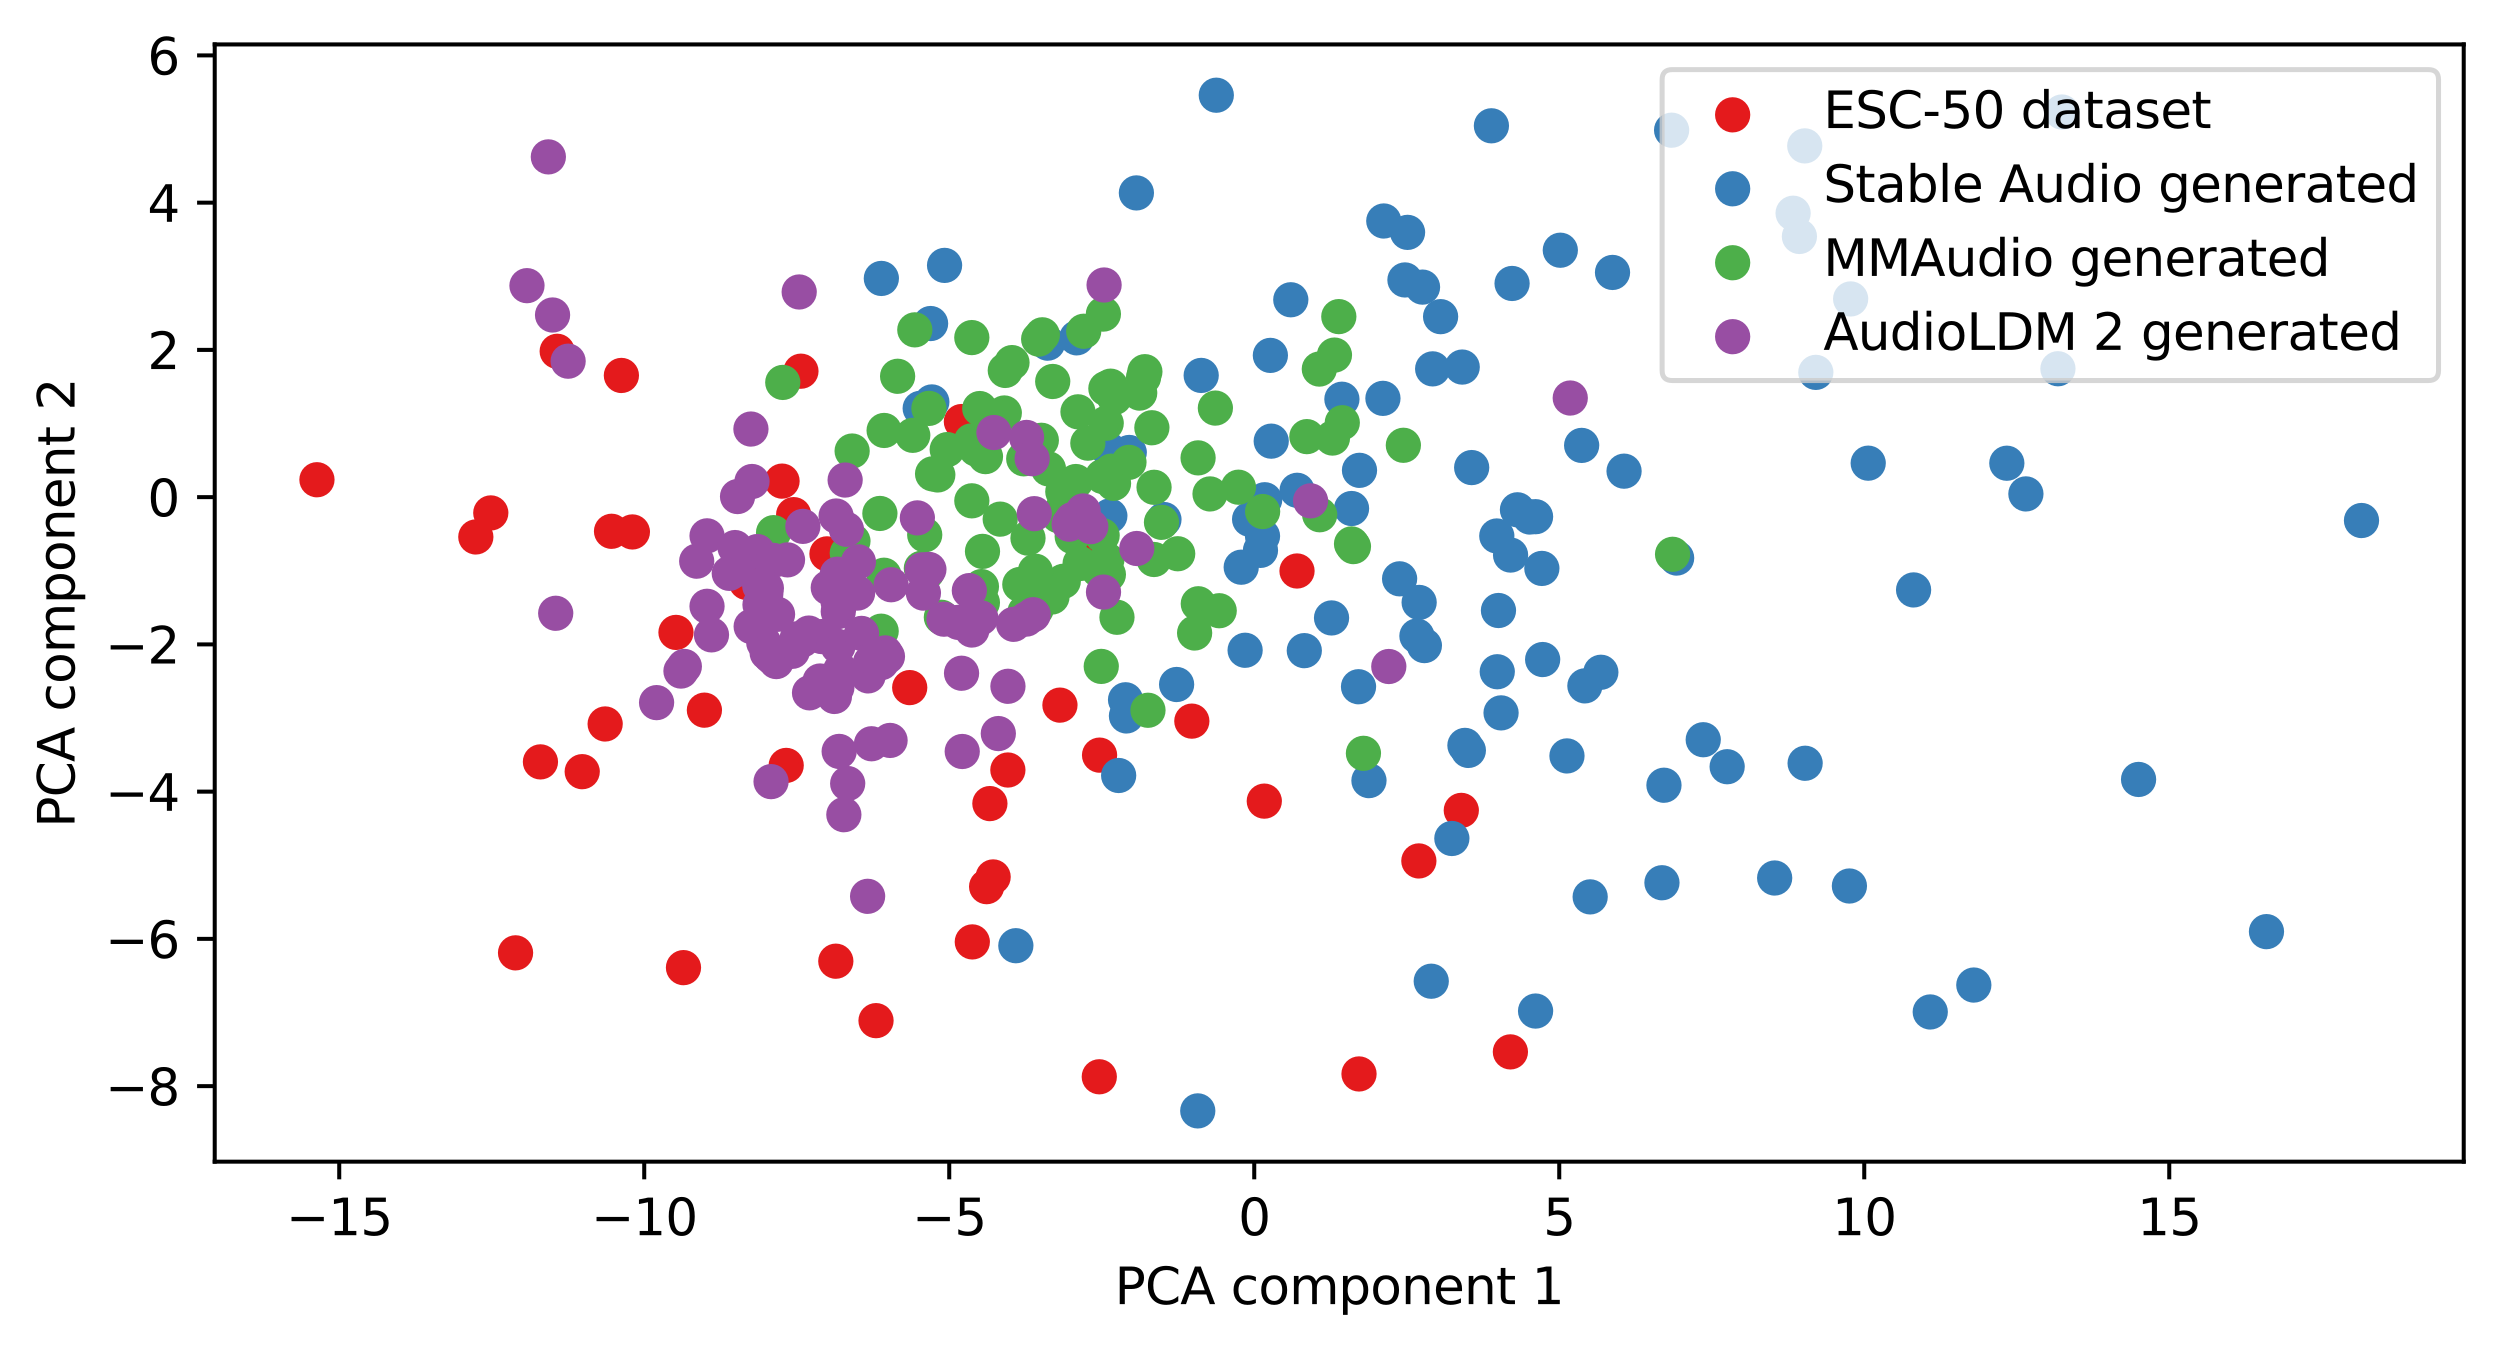 <?xml version="1.0" encoding="utf-8" standalone="no"?>
<!DOCTYPE svg PUBLIC "-//W3C//DTD SVG 1.1//EN"
  "http://www.w3.org/Graphics/SVG/1.1/DTD/svg11.dtd">
<svg xmlns:xlink="http://www.w3.org/1999/xlink" width="496.22pt" height="268.135pt" viewBox="0 0 496.22 268.135" xmlns="http://www.w3.org/2000/svg" version="1.1">
 <defs>
  <style type="text/css">*{stroke-linejoin: round; stroke-linecap: butt}</style>
 </defs>
 <g id="figure_1">
  <g id="patch_1">
   <path d="M 0 268.135 
L 496.22 268.135 
L 496.22 0 
L 0 0 
z
" style="fill: #ffffff"/>
  </g>
  <g id="axes_1">
   <g id="patch_2">
    <path d="M 42.62 230.579 
L 489.02 230.579 
L 489.02 8.819 
L 42.62 8.819 
z
" style="fill: #ffffff"/>
   </g>
   <g id="PathCollection_1">
    <defs>
     <path id="m42b3238cfd" d="M 0 3 
C 0.796 3 1.559 2.684 2.121 2.121 
C 2.684 1.559 3 0.796 3 0 
C 3 -0.796 2.684 -1.559 2.121 -2.121 
C 1.559 -2.684 0.796 -3 0 -3 
C -0.796 -3 -1.559 -2.684 -2.121 -2.121 
C -2.684 -1.559 -3 -0.796 -3 0 
C -3 0.796 -2.684 1.559 -2.121 2.121 
C -1.559 2.684 -0.796 3 0 3 
z
" style="stroke: #e41a1c"/>
    </defs>
    <g clip-path="url(#pc1c2a8bd85)">
     <use xlink:href="#m42b3238cfd" x="257.442" y="113.335" style="fill: #e41a1c; stroke: #e41a1c"/>
     <use xlink:href="#m42b3238cfd" x="196.481" y="159.502" style="fill: #e41a1c; stroke: #e41a1c"/>
     <use xlink:href="#m42b3238cfd" x="218.251" y="149.883" style="fill: #e41a1c; stroke: #e41a1c"/>
     <use xlink:href="#m42b3238cfd" x="165.899" y="190.785" style="fill: #e41a1c; stroke: #e41a1c"/>
     <use xlink:href="#m42b3238cfd" x="121.381" y="105.453" style="fill: #e41a1c; stroke: #e41a1c"/>
     <use xlink:href="#m42b3238cfd" x="110.597" y="69.729" style="fill: #e41a1c; stroke: #e41a1c"/>
     <use xlink:href="#m42b3238cfd" x="158.976" y="73.677" style="fill: #e41a1c; stroke: #e41a1c"/>
     <use xlink:href="#m42b3238cfd" x="157.532" y="102.148" style="fill: #e41a1c; stroke: #e41a1c"/>
     <use xlink:href="#m42b3238cfd" x="123.338" y="74.523" style="fill: #e41a1c; stroke: #e41a1c"/>
     <use xlink:href="#m42b3238cfd" x="155.228" y="95.496" style="fill: #e41a1c; stroke: #e41a1c"/>
     <use xlink:href="#m42b3238cfd" x="148.152" y="115.603" style="fill: #e41a1c; stroke: #e41a1c"/>
     <use xlink:href="#m42b3238cfd" x="134.174" y="125.527" style="fill: #e41a1c; stroke: #e41a1c"/>
     <use xlink:href="#m42b3238cfd" x="102.33" y="189.128" style="fill: #e41a1c; stroke: #e41a1c"/>
     <use xlink:href="#m42b3238cfd" x="94.445" y="106.577" style="fill: #e41a1c; stroke: #e41a1c"/>
     <use xlink:href="#m42b3238cfd" x="210.385" y="139.959" style="fill: #e41a1c; stroke: #e41a1c"/>
     <use xlink:href="#m42b3238cfd" x="190.822" y="83.676" style="fill: #e41a1c; stroke: #e41a1c"/>
     <use xlink:href="#m42b3238cfd" x="200.051" y="152.838" style="fill: #e41a1c; stroke: #e41a1c"/>
     <use xlink:href="#m42b3238cfd" x="299.795" y="208.787" style="fill: #e41a1c; stroke: #e41a1c"/>
     <use xlink:href="#m42b3238cfd" x="139.815" y="140.957" style="fill: #e41a1c; stroke: #e41a1c"/>
     <use xlink:href="#m42b3238cfd" x="197.125" y="174.062" style="fill: #e41a1c; stroke: #e41a1c"/>
     <use xlink:href="#m42b3238cfd" x="192.99" y="186.959" style="fill: #e41a1c; stroke: #e41a1c"/>
     <use xlink:href="#m42b3238cfd" x="250.946" y="159.014" style="fill: #e41a1c; stroke: #e41a1c"/>
     <use xlink:href="#m42b3238cfd" x="195.833" y="175.992" style="fill: #e41a1c; stroke: #e41a1c"/>
     <use xlink:href="#m42b3238cfd" x="156.05" y="151.927" style="fill: #e41a1c; stroke: #e41a1c"/>
     <use xlink:href="#m42b3238cfd" x="218.195" y="213.729" style="fill: #e41a1c; stroke: #e41a1c"/>
     <use xlink:href="#m42b3238cfd" x="62.911" y="95.222" style="fill: #e41a1c; stroke: #e41a1c"/>
     <use xlink:href="#m42b3238cfd" x="180.567" y="136.479" style="fill: #e41a1c; stroke: #e41a1c"/>
     <use xlink:href="#m42b3238cfd" x="135.663" y="192.062" style="fill: #e41a1c; stroke: #e41a1c"/>
     <use xlink:href="#m42b3238cfd" x="173.88" y="202.587" style="fill: #e41a1c; stroke: #e41a1c"/>
     <use xlink:href="#m42b3238cfd" x="215.629" y="108.615" style="fill: #e41a1c; stroke: #e41a1c"/>
     <use xlink:href="#m42b3238cfd" x="115.562" y="153.167" style="fill: #e41a1c; stroke: #e41a1c"/>
     <use xlink:href="#m42b3238cfd" x="107.271" y="151.225" style="fill: #e41a1c; stroke: #e41a1c"/>
     <use xlink:href="#m42b3238cfd" x="269.748" y="213.168" style="fill: #e41a1c; stroke: #e41a1c"/>
     <use xlink:href="#m42b3238cfd" x="97.414" y="101.81" style="fill: #e41a1c; stroke: #e41a1c"/>
     <use xlink:href="#m42b3238cfd" x="125.521" y="105.585" style="fill: #e41a1c; stroke: #e41a1c"/>
     <use xlink:href="#m42b3238cfd" x="290.049" y="160.853" style="fill: #e41a1c; stroke: #e41a1c"/>
     <use xlink:href="#m42b3238cfd" x="281.626" y="170.885" style="fill: #e41a1c; stroke: #e41a1c"/>
     <use xlink:href="#m42b3238cfd" x="164.144" y="109.936" style="fill: #e41a1c; stroke: #e41a1c"/>
     <use xlink:href="#m42b3238cfd" x="236.565" y="143.136" style="fill: #e41a1c; stroke: #e41a1c"/>
     <use xlink:href="#m42b3238cfd" x="120.115" y="143.7" style="fill: #e41a1c; stroke: #e41a1c"/>
    </g>
   </g>
   <g id="PathCollection_2">
    <defs>
     <path id="md6d2081898" d="M 0 3 
C 0.796 3 1.559 2.684 2.121 2.121 
C 2.684 1.559 3 0.796 3 0 
C 3 -0.796 2.684 -1.559 2.121 -2.121 
C 1.559 -2.684 0.796 -3 0 -3 
C -0.796 -3 -1.559 -2.684 -2.121 -2.121 
C -2.684 -1.559 -3 -0.796 -3 0 
C -3 0.796 -2.684 1.559 -2.121 2.121 
C -1.559 2.684 -0.796 3 0 3 
z
" style="stroke: #377eb8"/>
    </defs>
    <g clip-path="url(#pc1c2a8bd85)">
     <use xlink:href="#md6d2081898" x="449.868" y="184.917" style="fill: #377eb8; stroke: #377eb8"/>
     <use xlink:href="#md6d2081898" x="468.729" y="103.315" style="fill: #377eb8; stroke: #377eb8"/>
     <use xlink:href="#md6d2081898" x="402.116" y="98.036" style="fill: #377eb8; stroke: #377eb8"/>
     <use xlink:href="#md6d2081898" x="207.952" y="68.113" style="fill: #377eb8; stroke: #377eb8"/>
     <use xlink:href="#md6d2081898" x="313.936" y="88.408" style="fill: #377eb8; stroke: #377eb8"/>
     <use xlink:href="#md6d2081898" x="250.593" y="106.408" style="fill: #377eb8; stroke: #377eb8"/>
     <use xlink:href="#md6d2081898" x="247.141" y="129.069" style="fill: #377eb8; stroke: #377eb8"/>
     <use xlink:href="#md6d2081898" x="320.065" y="54.076" style="fill: #377eb8; stroke: #377eb8"/>
     <use xlink:href="#md6d2081898" x="329.878" y="175.213" style="fill: #377eb8; stroke: #377eb8"/>
     <use xlink:href="#md6d2081898" x="314.582" y="136.136" style="fill: #377eb8; stroke: #377eb8"/>
     <use xlink:href="#md6d2081898" x="250.187" y="109.244" style="fill: #377eb8; stroke: #377eb8"/>
     <use xlink:href="#md6d2081898" x="184.711" y="64.217" style="fill: #377eb8; stroke: #377eb8"/>
     <use xlink:href="#md6d2081898" x="338.07" y="146.827" style="fill: #377eb8; stroke: #377eb8"/>
     <use xlink:href="#md6d2081898" x="237.742" y="220.499" style="fill: #377eb8; stroke: #377eb8"/>
     <use xlink:href="#md6d2081898" x="279.382" y="46.124" style="fill: #377eb8; stroke: #377eb8"/>
     <use xlink:href="#md6d2081898" x="256.206" y="59.5" style="fill: #377eb8; stroke: #377eb8"/>
     <use xlink:href="#md6d2081898" x="342.818" y="152.184" style="fill: #377eb8; stroke: #377eb8"/>
     <use xlink:href="#md6d2081898" x="311.024" y="150.042" style="fill: #377eb8; stroke: #377eb8"/>
     <use xlink:href="#md6d2081898" x="182.648" y="81.052" style="fill: #377eb8; stroke: #377eb8"/>
     <use xlink:href="#md6d2081898" x="379.824" y="117.093" style="fill: #377eb8; stroke: #377eb8"/>
     <use xlink:href="#md6d2081898" x="278.866" y="55.567" style="fill: #377eb8; stroke: #377eb8"/>
     <use xlink:href="#md6d2081898" x="251.026" y="99.192" style="fill: #377eb8; stroke: #377eb8"/>
     <use xlink:href="#md6d2081898" x="220.29" y="102.407" style="fill: #377eb8; stroke: #377eb8"/>
     <use xlink:href="#md6d2081898" x="331.794" y="25.841" style="fill: #377eb8; stroke: #377eb8"/>
     <use xlink:href="#md6d2081898" x="315.63" y="178.021" style="fill: #377eb8; stroke: #377eb8"/>
     <use xlink:href="#md6d2081898" x="297.186" y="133.333" style="fill: #377eb8; stroke: #377eb8"/>
     <use xlink:href="#md6d2081898" x="238.422" y="74.518" style="fill: #377eb8; stroke: #377eb8"/>
     <use xlink:href="#md6d2081898" x="360.417" y="73.913" style="fill: #377eb8; stroke: #377eb8"/>
     <use xlink:href="#md6d2081898" x="222.038" y="153.926" style="fill: #377eb8; stroke: #377eb8"/>
     <use xlink:href="#md6d2081898" x="357.161" y="46.936" style="fill: #377eb8; stroke: #377eb8"/>
     <use xlink:href="#md6d2081898" x="299.83" y="110.171" style="fill: #377eb8; stroke: #377eb8"/>
     <use xlink:href="#md6d2081898" x="284.365" y="73.216" style="fill: #377eb8; stroke: #377eb8"/>
     <use xlink:href="#md6d2081898" x="358.222" y="28.958" style="fill: #377eb8; stroke: #377eb8"/>
     <use xlink:href="#md6d2081898" x="306.196" y="130.91" style="fill: #377eb8; stroke: #377eb8"/>
     <use xlink:href="#md6d2081898" x="317.748" y="133.438" style="fill: #377eb8; stroke: #377eb8"/>
     <use xlink:href="#md6d2081898" x="322.357" y="93.521" style="fill: #377eb8; stroke: #377eb8"/>
     <use xlink:href="#md6d2081898" x="224.143" y="89.809" style="fill: #377eb8; stroke: #377eb8"/>
     <use xlink:href="#md6d2081898" x="225.56" y="38.292" style="fill: #377eb8; stroke: #377eb8"/>
     <use xlink:href="#md6d2081898" x="248.03" y="103.065" style="fill: #377eb8; stroke: #377eb8"/>
     <use xlink:href="#md6d2081898" x="352.249" y="174.273" style="fill: #377eb8; stroke: #377eb8"/>
     <use xlink:href="#md6d2081898" x="296.027" y="24.97" style="fill: #377eb8; stroke: #377eb8"/>
     <use xlink:href="#md6d2081898" x="291.452" y="148.948" style="fill: #377eb8; stroke: #377eb8"/>
     <use xlink:href="#md6d2081898" x="257.464" y="97.318" style="fill: #377eb8; stroke: #377eb8"/>
     <use xlink:href="#md6d2081898" x="367.329" y="59.335" style="fill: #377eb8; stroke: #377eb8"/>
     <use xlink:href="#md6d2081898" x="306.039" y="112.826" style="fill: #377eb8; stroke: #377eb8"/>
     <use xlink:href="#md6d2081898" x="281.684" y="119.575" style="fill: #377eb8; stroke: #377eb8"/>
     <use xlink:href="#md6d2081898" x="355.91" y="42.321" style="fill: #377eb8; stroke: #377eb8"/>
     <use xlink:href="#md6d2081898" x="264.295" y="122.654" style="fill: #377eb8; stroke: #377eb8"/>
     <use xlink:href="#md6d2081898" x="300.129" y="56.265" style="fill: #377eb8; stroke: #377eb8"/>
     <use xlink:href="#md6d2081898" x="367.085" y="175.862" style="fill: #377eb8; stroke: #377eb8"/>
     <use xlink:href="#md6d2081898" x="304.79" y="102.556" style="fill: #377eb8; stroke: #377eb8"/>
     <use xlink:href="#md6d2081898" x="288.175" y="166.43" style="fill: #377eb8; stroke: #377eb8"/>
     <use xlink:href="#md6d2081898" x="284.085" y="194.76" style="fill: #377eb8; stroke: #377eb8"/>
     <use xlink:href="#md6d2081898" x="301.197" y="101.189" style="fill: #377eb8; stroke: #377eb8"/>
     <use xlink:href="#md6d2081898" x="277.803" y="114.889" style="fill: #377eb8; stroke: #377eb8"/>
     <use xlink:href="#md6d2081898" x="223.407" y="138.897" style="fill: #377eb8; stroke: #377eb8"/>
     <use xlink:href="#md6d2081898" x="231.028" y="103.121" style="fill: #377eb8; stroke: #377eb8"/>
     <use xlink:href="#md6d2081898" x="274.665" y="43.863" style="fill: #377eb8; stroke: #377eb8"/>
     <use xlink:href="#md6d2081898" x="220.003" y="89.182" style="fill: #377eb8; stroke: #377eb8"/>
     <use xlink:href="#md6d2081898" x="408.474" y="73.191" style="fill: #377eb8; stroke: #377eb8"/>
     <use xlink:href="#md6d2081898" x="233.543" y="135.864" style="fill: #377eb8; stroke: #377eb8"/>
     <use xlink:href="#md6d2081898" x="370.816" y="91.935" style="fill: #377eb8; stroke: #377eb8"/>
     <use xlink:href="#md6d2081898" x="269.65" y="136.308" style="fill: #377eb8; stroke: #377eb8"/>
     <use xlink:href="#md6d2081898" x="332.791" y="110.766" style="fill: #377eb8; stroke: #377eb8"/>
     <use xlink:href="#md6d2081898" x="297.942" y="141.5" style="fill: #377eb8; stroke: #377eb8"/>
     <use xlink:href="#md6d2081898" x="290.771" y="147.952" style="fill: #377eb8; stroke: #377eb8"/>
     <use xlink:href="#md6d2081898" x="282.723" y="128.142" style="fill: #377eb8; stroke: #377eb8"/>
     <use xlink:href="#md6d2081898" x="303.655" y="102.62" style="fill: #377eb8; stroke: #377eb8"/>
     <use xlink:href="#md6d2081898" x="184.96" y="79.779" style="fill: #377eb8; stroke: #377eb8"/>
     <use xlink:href="#md6d2081898" x="213.719" y="67.056" style="fill: #377eb8; stroke: #377eb8"/>
     <use xlink:href="#md6d2081898" x="409.254" y="22.231" style="fill: #377eb8; stroke: #377eb8"/>
     <use xlink:href="#md6d2081898" x="330.275" y="155.858" style="fill: #377eb8; stroke: #377eb8"/>
     <use xlink:href="#md6d2081898" x="246.366" y="112.584" style="fill: #377eb8; stroke: #377eb8"/>
     <use xlink:href="#md6d2081898" x="290.231" y="72.858" style="fill: #377eb8; stroke: #377eb8"/>
     <use xlink:href="#md6d2081898" x="252.323" y="87.564" style="fill: #377eb8; stroke: #377eb8"/>
     <use xlink:href="#md6d2081898" x="174.936" y="55.266" style="fill: #377eb8; stroke: #377eb8"/>
     <use xlink:href="#md6d2081898" x="297.427" y="121.178" style="fill: #377eb8; stroke: #377eb8"/>
     <use xlink:href="#md6d2081898" x="391.779" y="195.519" style="fill: #377eb8; stroke: #377eb8"/>
     <use xlink:href="#md6d2081898" x="252.154" y="70.542" style="fill: #377eb8; stroke: #377eb8"/>
     <use xlink:href="#md6d2081898" x="268.265" y="100.935" style="fill: #377eb8; stroke: #377eb8"/>
     <use xlink:href="#md6d2081898" x="281.243" y="126.239" style="fill: #377eb8; stroke: #377eb8"/>
     <use xlink:href="#md6d2081898" x="285.941" y="62.853" style="fill: #377eb8; stroke: #377eb8"/>
     <use xlink:href="#md6d2081898" x="424.481" y="154.711" style="fill: #377eb8; stroke: #377eb8"/>
     <use xlink:href="#md6d2081898" x="274.494" y="79.07" style="fill: #377eb8; stroke: #377eb8"/>
     <use xlink:href="#md6d2081898" x="269.844" y="93.355" style="fill: #377eb8; stroke: #377eb8"/>
     <use xlink:href="#md6d2081898" x="304.793" y="200.681" style="fill: #377eb8; stroke: #377eb8"/>
     <use xlink:href="#md6d2081898" x="383.131" y="200.861" style="fill: #377eb8; stroke: #377eb8"/>
     <use xlink:href="#md6d2081898" x="187.484" y="52.678" style="fill: #377eb8; stroke: #377eb8"/>
     <use xlink:href="#md6d2081898" x="282.355" y="56.989" style="fill: #377eb8; stroke: #377eb8"/>
     <use xlink:href="#md6d2081898" x="271.721" y="154.941" style="fill: #377eb8; stroke: #377eb8"/>
     <use xlink:href="#md6d2081898" x="309.703" y="49.667" style="fill: #377eb8; stroke: #377eb8"/>
     <use xlink:href="#md6d2081898" x="398.331" y="91.945" style="fill: #377eb8; stroke: #377eb8"/>
     <use xlink:href="#md6d2081898" x="266.352" y="79.241" style="fill: #377eb8; stroke: #377eb8"/>
     <use xlink:href="#md6d2081898" x="241.42" y="18.899" style="fill: #377eb8; stroke: #377eb8"/>
     <use xlink:href="#md6d2081898" x="292.109" y="92.807" style="fill: #377eb8; stroke: #377eb8"/>
     <use xlink:href="#md6d2081898" x="223.587" y="142.106" style="fill: #377eb8; stroke: #377eb8"/>
     <use xlink:href="#md6d2081898" x="258.889" y="129.144" style="fill: #377eb8; stroke: #377eb8"/>
     <use xlink:href="#md6d2081898" x="358.295" y="151.497" style="fill: #377eb8; stroke: #377eb8"/>
     <use xlink:href="#md6d2081898" x="297.095" y="106.386" style="fill: #377eb8; stroke: #377eb8"/>
     <use xlink:href="#md6d2081898" x="201.632" y="187.711" style="fill: #377eb8; stroke: #377eb8"/>
    </g>
   </g>
   <g id="PathCollection_3">
    <defs>
     <path id="m6ee3dcfc33" d="M 0 3 
C 0.796 3 1.559 2.684 2.121 2.121 
C 2.684 1.559 3 0.796 3 0 
C 3 -0.796 2.684 -1.559 2.121 -2.121 
C 1.559 -2.684 0.796 -3 0 -3 
C -0.796 -3 -1.559 -2.684 -2.121 -2.121 
C -2.684 -1.559 -3 -0.796 -3 0 
C -3 0.796 -2.684 1.559 -2.121 2.121 
C -1.559 2.684 -0.796 3 0 3 
z
" style="stroke: #4daf4a"/>
    </defs>
    <g clip-path="url(#pc1c2a8bd85)">
     <use xlink:href="#m6ee3dcfc33" x="192.802" y="87.52" style="fill: #4daf4a; stroke: #4daf4a"/>
     <use xlink:href="#m6ee3dcfc33" x="220.553" y="93.525" style="fill: #4daf4a; stroke: #4daf4a"/>
     <use xlink:href="#m6ee3dcfc33" x="208.109" y="93.068" style="fill: #4daf4a; stroke: #4daf4a"/>
     <use xlink:href="#m6ee3dcfc33" x="183.545" y="106.16" style="fill: #4daf4a; stroke: #4daf4a"/>
     <use xlink:href="#m6ee3dcfc33" x="211.047" y="115.378" style="fill: #4daf4a; stroke: #4daf4a"/>
     <use xlink:href="#m6ee3dcfc33" x="278.549" y="88.384" style="fill: #4daf4a; stroke: #4daf4a"/>
     <use xlink:href="#m6ee3dcfc33" x="204.043" y="106.816" style="fill: #4daf4a; stroke: #4daf4a"/>
     <use xlink:href="#m6ee3dcfc33" x="194.464" y="81.091" style="fill: #4daf4a; stroke: #4daf4a"/>
     <use xlink:href="#m6ee3dcfc33" x="331.984" y="110.021" style="fill: #4daf4a; stroke: #4daf4a"/>
     <use xlink:href="#m6ee3dcfc33" x="213.535" y="95.578" style="fill: #4daf4a; stroke: #4daf4a"/>
     <use xlink:href="#m6ee3dcfc33" x="198.53" y="103.041" style="fill: #4daf4a; stroke: #4daf4a"/>
     <use xlink:href="#m6ee3dcfc33" x="184.001" y="113.594" style="fill: #4daf4a; stroke: #4daf4a"/>
     <use xlink:href="#m6ee3dcfc33" x="199.339" y="81.972" style="fill: #4daf4a; stroke: #4daf4a"/>
     <use xlink:href="#m6ee3dcfc33" x="175.488" y="85.442" style="fill: #4daf4a; stroke: #4daf4a"/>
     <use xlink:href="#m6ee3dcfc33" x="194.996" y="119.61" style="fill: #4daf4a; stroke: #4daf4a"/>
     <use xlink:href="#m6ee3dcfc33" x="206.69" y="87.392" style="fill: #4daf4a; stroke: #4daf4a"/>
     <use xlink:href="#m6ee3dcfc33" x="206.771" y="116.961" style="fill: #4daf4a; stroke: #4daf4a"/>
     <use xlink:href="#m6ee3dcfc33" x="266.427" y="83.907" style="fill: #4daf4a; stroke: #4daf4a"/>
     <use xlink:href="#m6ee3dcfc33" x="203.44" y="121.484" style="fill: #4daf4a; stroke: #4daf4a"/>
     <use xlink:href="#m6ee3dcfc33" x="211.206" y="100.273" style="fill: #4daf4a; stroke: #4daf4a"/>
     <use xlink:href="#m6ee3dcfc33" x="169.297" y="107.411" style="fill: #4daf4a; stroke: #4daf4a"/>
     <use xlink:href="#m6ee3dcfc33" x="153.542" y="105.725" style="fill: #4daf4a; stroke: #4daf4a"/>
     <use xlink:href="#m6ee3dcfc33" x="195.014" y="109.442" style="fill: #4daf4a; stroke: #4daf4a"/>
     <use xlink:href="#m6ee3dcfc33" x="219.01" y="62.339" style="fill: #4daf4a; stroke: #4daf4a"/>
     <use xlink:href="#m6ee3dcfc33" x="270.624" y="149.526" style="fill: #4daf4a; stroke: #4daf4a"/>
     <use xlink:href="#m6ee3dcfc33" x="259.396" y="86.665" style="fill: #4daf4a; stroke: #4daf4a"/>
     <use xlink:href="#m6ee3dcfc33" x="226.978" y="74.9" style="fill: #4daf4a; stroke: #4daf4a"/>
     <use xlink:href="#m6ee3dcfc33" x="250.615" y="101.535" style="fill: #4daf4a; stroke: #4daf4a"/>
     <use xlink:href="#m6ee3dcfc33" x="227.246" y="73.773" style="fill: #4daf4a; stroke: #4daf4a"/>
     <use xlink:href="#m6ee3dcfc33" x="203.199" y="91.07" style="fill: #4daf4a; stroke: #4daf4a"/>
     <use xlink:href="#m6ee3dcfc33" x="206.161" y="67.307" style="fill: #4daf4a; stroke: #4daf4a"/>
     <use xlink:href="#m6ee3dcfc33" x="205.507" y="113.38" style="fill: #4daf4a; stroke: #4daf4a"/>
     <use xlink:href="#m6ee3dcfc33" x="219.7" y="111.114" style="fill: #4daf4a; stroke: #4daf4a"/>
     <use xlink:href="#m6ee3dcfc33" x="199.538" y="73.526" style="fill: #4daf4a; stroke: #4daf4a"/>
     <use xlink:href="#m6ee3dcfc33" x="218.057" y="113.163" style="fill: #4daf4a; stroke: #4daf4a"/>
     <use xlink:href="#m6ee3dcfc33" x="218.584" y="132.274" style="fill: #4daf4a; stroke: #4daf4a"/>
     <use xlink:href="#m6ee3dcfc33" x="218.844" y="94.57" style="fill: #4daf4a; stroke: #4daf4a"/>
     <use xlink:href="#m6ee3dcfc33" x="264.872" y="70.479" style="fill: #4daf4a; stroke: #4daf4a"/>
     <use xlink:href="#m6ee3dcfc33" x="182.88" y="112.797" style="fill: #4daf4a; stroke: #4daf4a"/>
     <use xlink:href="#m6ee3dcfc33" x="265.738" y="62.844" style="fill: #4daf4a; stroke: #4daf4a"/>
     <use xlink:href="#m6ee3dcfc33" x="202.422" y="116.012" style="fill: #4daf4a; stroke: #4daf4a"/>
     <use xlink:href="#m6ee3dcfc33" x="237.848" y="119.838" style="fill: #4daf4a; stroke: #4daf4a"/>
     <use xlink:href="#m6ee3dcfc33" x="229.049" y="111.053" style="fill: #4daf4a; stroke: #4daf4a"/>
     <use xlink:href="#m6ee3dcfc33" x="200.867" y="71.971" style="fill: #4daf4a; stroke: #4daf4a"/>
     <use xlink:href="#m6ee3dcfc33" x="195.602" y="90.631" style="fill: #4daf4a; stroke: #4daf4a"/>
     <use xlink:href="#m6ee3dcfc33" x="227.858" y="140.98" style="fill: #4daf4a; stroke: #4daf4a"/>
     <use xlink:href="#m6ee3dcfc33" x="178.165" y="74.687" style="fill: #4daf4a; stroke: #4daf4a"/>
     <use xlink:href="#m6ee3dcfc33" x="219.567" y="84.011" style="fill: #4daf4a; stroke: #4daf4a"/>
     <use xlink:href="#m6ee3dcfc33" x="241.998" y="121.221" style="fill: #4daf4a; stroke: #4daf4a"/>
     <use xlink:href="#m6ee3dcfc33" x="192.893" y="67.006" style="fill: #4daf4a; stroke: #4daf4a"/>
     <use xlink:href="#m6ee3dcfc33" x="261.872" y="73.256" style="fill: #4daf4a; stroke: #4daf4a"/>
     <use xlink:href="#m6ee3dcfc33" x="194.801" y="116.43" style="fill: #4daf4a; stroke: #4daf4a"/>
     <use xlink:href="#m6ee3dcfc33" x="215.104" y="65.749" style="fill: #4daf4a; stroke: #4daf4a"/>
     <use xlink:href="#m6ee3dcfc33" x="175.458" y="114.175" style="fill: #4daf4a; stroke: #4daf4a"/>
     <use xlink:href="#m6ee3dcfc33" x="221.215" y="78.899" style="fill: #4daf4a; stroke: #4daf4a"/>
     <use xlink:href="#m6ee3dcfc33" x="186.141" y="94.269" style="fill: #4daf4a; stroke: #4daf4a"/>
     <use xlink:href="#m6ee3dcfc33" x="220.438" y="76.649" style="fill: #4daf4a; stroke: #4daf4a"/>
     <use xlink:href="#m6ee3dcfc33" x="226.213" y="78.024" style="fill: #4daf4a; stroke: #4daf4a"/>
     <use xlink:href="#m6ee3dcfc33" x="206.891" y="66.455" style="fill: #4daf4a; stroke: #4daf4a"/>
     <use xlink:href="#m6ee3dcfc33" x="208.799" y="118.499" style="fill: #4daf4a; stroke: #4daf4a"/>
     <use xlink:href="#m6ee3dcfc33" x="184.379" y="81.061" style="fill: #4daf4a; stroke: #4daf4a"/>
     <use xlink:href="#m6ee3dcfc33" x="261.942" y="102.172" style="fill: #4daf4a; stroke: #4daf4a"/>
     <use xlink:href="#m6ee3dcfc33" x="192.896" y="99.408" style="fill: #4daf4a; stroke: #4daf4a"/>
     <use xlink:href="#m6ee3dcfc33" x="214.392" y="111.849" style="fill: #4daf4a; stroke: #4daf4a"/>
     <use xlink:href="#m6ee3dcfc33" x="264.478" y="86.95" style="fill: #4daf4a; stroke: #4daf4a"/>
     <use xlink:href="#m6ee3dcfc33" x="185.105" y="94.055" style="fill: #4daf4a; stroke: #4daf4a"/>
     <use xlink:href="#m6ee3dcfc33" x="230.541" y="103.676" style="fill: #4daf4a; stroke: #4daf4a"/>
     <use xlink:href="#m6ee3dcfc33" x="233.758" y="109.911" style="fill: #4daf4a; stroke: #4daf4a"/>
     <use xlink:href="#m6ee3dcfc33" x="213.966" y="81.743" style="fill: #4daf4a; stroke: #4daf4a"/>
     <use xlink:href="#m6ee3dcfc33" x="229.065" y="96.724" style="fill: #4daf4a; stroke: #4daf4a"/>
     <use xlink:href="#m6ee3dcfc33" x="268.262" y="107.962" style="fill: #4daf4a; stroke: #4daf4a"/>
     <use xlink:href="#m6ee3dcfc33" x="219.998" y="114.033" style="fill: #4daf4a; stroke: #4daf4a"/>
     <use xlink:href="#m6ee3dcfc33" x="215.924" y="87.964" style="fill: #4daf4a; stroke: #4daf4a"/>
     <use xlink:href="#m6ee3dcfc33" x="193.749" y="89.135" style="fill: #4daf4a; stroke: #4daf4a"/>
     <use xlink:href="#m6ee3dcfc33" x="219.504" y="77.118" style="fill: #4daf4a; stroke: #4daf4a"/>
     <use xlink:href="#m6ee3dcfc33" x="241.236" y="80.998" style="fill: #4daf4a; stroke: #4daf4a"/>
     <use xlink:href="#m6ee3dcfc33" x="155.37" y="75.908" style="fill: #4daf4a; stroke: #4daf4a"/>
     <use xlink:href="#m6ee3dcfc33" x="181.579" y="65.472" style="fill: #4daf4a; stroke: #4daf4a"/>
     <use xlink:href="#m6ee3dcfc33" x="224.083" y="91.77" style="fill: #4daf4a; stroke: #4daf4a"/>
     <use xlink:href="#m6ee3dcfc33" x="237.805" y="90.882" style="fill: #4daf4a; stroke: #4daf4a"/>
     <use xlink:href="#m6ee3dcfc33" x="212.821" y="106.482" style="fill: #4daf4a; stroke: #4daf4a"/>
     <use xlink:href="#m6ee3dcfc33" x="188.011" y="89.241" style="fill: #4daf4a; stroke: #4daf4a"/>
     <use xlink:href="#m6ee3dcfc33" x="245.817" y="96.705" style="fill: #4daf4a; stroke: #4daf4a"/>
     <use xlink:href="#m6ee3dcfc33" x="208.95" y="75.718" style="fill: #4daf4a; stroke: #4daf4a"/>
     <use xlink:href="#m6ee3dcfc33" x="205.681" y="120.892" style="fill: #4daf4a; stroke: #4daf4a"/>
     <use xlink:href="#m6ee3dcfc33" x="218.758" y="106.299" style="fill: #4daf4a; stroke: #4daf4a"/>
     <use xlink:href="#m6ee3dcfc33" x="221.023" y="95.941" style="fill: #4daf4a; stroke: #4daf4a"/>
     <use xlink:href="#m6ee3dcfc33" x="268.642" y="108.491" style="fill: #4daf4a; stroke: #4daf4a"/>
     <use xlink:href="#m6ee3dcfc33" x="186.851" y="122.523" style="fill: #4daf4a; stroke: #4daf4a"/>
     <use xlink:href="#m6ee3dcfc33" x="240.177" y="98.039" style="fill: #4daf4a; stroke: #4daf4a"/>
     <use xlink:href="#m6ee3dcfc33" x="210.957" y="97.583" style="fill: #4daf4a; stroke: #4daf4a"/>
     <use xlink:href="#m6ee3dcfc33" x="210.105" y="102.357" style="fill: #4daf4a; stroke: #4daf4a"/>
     <use xlink:href="#m6ee3dcfc33" x="237.116" y="125.643" style="fill: #4daf4a; stroke: #4daf4a"/>
     <use xlink:href="#m6ee3dcfc33" x="174.646" y="101.916" style="fill: #4daf4a; stroke: #4daf4a"/>
     <use xlink:href="#m6ee3dcfc33" x="221.705" y="122.522" style="fill: #4daf4a; stroke: #4daf4a"/>
     <use xlink:href="#m6ee3dcfc33" x="181.17" y="86.407" style="fill: #4daf4a; stroke: #4daf4a"/>
     <use xlink:href="#m6ee3dcfc33" x="168.178" y="109.783" style="fill: #4daf4a; stroke: #4daf4a"/>
     <use xlink:href="#m6ee3dcfc33" x="169.138" y="89.525" style="fill: #4daf4a; stroke: #4daf4a"/>
     <use xlink:href="#m6ee3dcfc33" x="228.632" y="84.902" style="fill: #4daf4a; stroke: #4daf4a"/>
     <use xlink:href="#m6ee3dcfc33" x="174.9" y="125.283" style="fill: #4daf4a; stroke: #4daf4a"/>
    </g>
   </g>
   <g id="PathCollection_4">
    <defs>
     <path id="m1f91e3ac01" d="M 0 3 
C 0.796 3 1.559 2.684 2.121 2.121 
C 2.684 1.559 3 0.796 3 0 
C 3 -0.796 2.684 -1.559 2.121 -2.121 
C 1.559 -2.684 0.796 -3 0 -3 
C -0.796 -3 -1.559 -2.684 -2.121 -2.121 
C -2.684 -1.559 -3 -0.796 -3 0 
C -3 0.796 -2.684 1.559 -2.121 2.121 
C -1.559 2.684 -0.796 3 0 3 
z
" style="stroke: #984ea3"/>
    </defs>
    <g clip-path="url(#pc1c2a8bd85)">
     <use xlink:href="#m1f91e3ac01" x="141.22" y="126.015" style="fill: #984ea3; stroke: #984ea3"/>
     <use xlink:href="#m1f91e3ac01" x="212.829" y="103.143" style="fill: #984ea3; stroke: #984ea3"/>
     <use xlink:href="#m1f91e3ac01" x="151.596" y="127.551" style="fill: #984ea3; stroke: #984ea3"/>
     <use xlink:href="#m1f91e3ac01" x="214.996" y="101.415" style="fill: #984ea3; stroke: #984ea3"/>
     <use xlink:href="#m1f91e3ac01" x="157.273" y="129.277" style="fill: #984ea3; stroke: #984ea3"/>
     <use xlink:href="#m1f91e3ac01" x="260.129" y="99.414" style="fill: #984ea3; stroke: #984ea3"/>
     <use xlink:href="#m1f91e3ac01" x="108.841" y="31.14" style="fill: #984ea3; stroke: #984ea3"/>
     <use xlink:href="#m1f91e3ac01" x="170.223" y="117.715" style="fill: #984ea3; stroke: #984ea3"/>
     <use xlink:href="#m1f91e3ac01" x="145.894" y="108.683" style="fill: #984ea3; stroke: #984ea3"/>
     <use xlink:href="#m1f91e3ac01" x="165.957" y="102.42" style="fill: #984ea3; stroke: #984ea3"/>
     <use xlink:href="#m1f91e3ac01" x="200.063" y="136.221" style="fill: #984ea3; stroke: #984ea3"/>
     <use xlink:href="#m1f91e3ac01" x="153.045" y="155.143" style="fill: #984ea3; stroke: #984ea3"/>
     <use xlink:href="#m1f91e3ac01" x="176.148" y="130.302" style="fill: #984ea3; stroke: #984ea3"/>
     <use xlink:href="#m1f91e3ac01" x="203.755" y="86.825" style="fill: #984ea3; stroke: #984ea3"/>
     <use xlink:href="#m1f91e3ac01" x="130.322" y="139.462" style="fill: #984ea3; stroke: #984ea3"/>
     <use xlink:href="#m1f91e3ac01" x="150.319" y="109.476" style="fill: #984ea3; stroke: #984ea3"/>
     <use xlink:href="#m1f91e3ac01" x="152" y="117.926" style="fill: #984ea3; stroke: #984ea3"/>
     <use xlink:href="#m1f91e3ac01" x="153.016" y="130.301" style="fill: #984ea3; stroke: #984ea3"/>
     <use xlink:href="#m1f91e3ac01" x="150.85" y="120.038" style="fill: #984ea3; stroke: #984ea3"/>
     <use xlink:href="#m1f91e3ac01" x="311.676" y="79.002" style="fill: #984ea3; stroke: #984ea3"/>
     <use xlink:href="#m1f91e3ac01" x="104.596" y="56.701" style="fill: #984ea3; stroke: #984ea3"/>
     <use xlink:href="#m1f91e3ac01" x="160.682" y="137.524" style="fill: #984ea3; stroke: #984ea3"/>
     <use xlink:href="#m1f91e3ac01" x="183.286" y="117.723" style="fill: #984ea3; stroke: #984ea3"/>
     <use xlink:href="#m1f91e3ac01" x="138.285" y="111.385" style="fill: #984ea3; stroke: #984ea3"/>
     <use xlink:href="#m1f91e3ac01" x="219.149" y="56.569" style="fill: #984ea3; stroke: #984ea3"/>
     <use xlink:href="#m1f91e3ac01" x="166.657" y="119.992" style="fill: #984ea3; stroke: #984ea3"/>
     <use xlink:href="#m1f91e3ac01" x="167.998" y="105.06" style="fill: #984ea3; stroke: #984ea3"/>
     <use xlink:href="#m1f91e3ac01" x="175.693" y="129.592" style="fill: #984ea3; stroke: #984ea3"/>
     <use xlink:href="#m1f91e3ac01" x="166.565" y="149.148" style="fill: #984ea3; stroke: #984ea3"/>
     <use xlink:href="#m1f91e3ac01" x="167.749" y="95.28" style="fill: #984ea3; stroke: #984ea3"/>
     <use xlink:href="#m1f91e3ac01" x="192.403" y="117.226" style="fill: #984ea3; stroke: #984ea3"/>
     <use xlink:href="#m1f91e3ac01" x="146.638" y="111.506" style="fill: #984ea3; stroke: #984ea3"/>
     <use xlink:href="#m1f91e3ac01" x="159.283" y="127.021" style="fill: #984ea3; stroke: #984ea3"/>
     <use xlink:href="#m1f91e3ac01" x="201.191" y="123.92" style="fill: #984ea3; stroke: #984ea3"/>
     <use xlink:href="#m1f91e3ac01" x="275.658" y="132.294" style="fill: #984ea3; stroke: #984ea3"/>
     <use xlink:href="#m1f91e3ac01" x="164.4" y="116.64" style="fill: #984ea3; stroke: #984ea3"/>
     <use xlink:href="#m1f91e3ac01" x="203.737" y="122.879" style="fill: #984ea3; stroke: #984ea3"/>
     <use xlink:href="#m1f91e3ac01" x="194.686" y="122.641" style="fill: #984ea3; stroke: #984ea3"/>
     <use xlink:href="#m1f91e3ac01" x="212.208" y="104.039" style="fill: #984ea3; stroke: #984ea3"/>
     <use xlink:href="#m1f91e3ac01" x="172.982" y="147.628" style="fill: #984ea3; stroke: #984ea3"/>
     <use xlink:href="#m1f91e3ac01" x="146.394" y="98.56" style="fill: #984ea3; stroke: #984ea3"/>
     <use xlink:href="#m1f91e3ac01" x="154.334" y="121.936" style="fill: #984ea3; stroke: #984ea3"/>
     <use xlink:href="#m1f91e3ac01" x="204.865" y="91.046" style="fill: #984ea3; stroke: #984ea3"/>
     <use xlink:href="#m1f91e3ac01" x="225.634" y="108.871" style="fill: #984ea3; stroke: #984ea3"/>
     <use xlink:href="#m1f91e3ac01" x="149.05" y="85.159" style="fill: #984ea3; stroke: #984ea3"/>
     <use xlink:href="#m1f91e3ac01" x="140.339" y="106.359" style="fill: #984ea3; stroke: #984ea3"/>
     <use xlink:href="#m1f91e3ac01" x="187.361" y="122.9" style="fill: #984ea3; stroke: #984ea3"/>
     <use xlink:href="#m1f91e3ac01" x="182.085" y="102.793" style="fill: #984ea3; stroke: #984ea3"/>
     <use xlink:href="#m1f91e3ac01" x="152.114" y="116.752" style="fill: #984ea3; stroke: #984ea3"/>
     <use xlink:href="#m1f91e3ac01" x="190.991" y="149.162" style="fill: #984ea3; stroke: #984ea3"/>
     <use xlink:href="#m1f91e3ac01" x="184.375" y="113.022" style="fill: #984ea3; stroke: #984ea3"/>
     <use xlink:href="#m1f91e3ac01" x="190.21" y="123.531" style="fill: #984ea3; stroke: #984ea3"/>
     <use xlink:href="#m1f91e3ac01" x="149.097" y="124.351" style="fill: #984ea3; stroke: #984ea3"/>
     <use xlink:href="#m1f91e3ac01" x="144.751" y="113.804" style="fill: #984ea3; stroke: #984ea3"/>
     <use xlink:href="#m1f91e3ac01" x="146.113" y="113.095" style="fill: #984ea3; stroke: #984ea3"/>
     <use xlink:href="#m1f91e3ac01" x="165.626" y="138.237" style="fill: #984ea3; stroke: #984ea3"/>
     <use xlink:href="#m1f91e3ac01" x="219.033" y="117.524" style="fill: #984ea3; stroke: #984ea3"/>
     <use xlink:href="#m1f91e3ac01" x="166.352" y="119.446" style="fill: #984ea3; stroke: #984ea3"/>
     <use xlink:href="#m1f91e3ac01" x="216.51" y="104.532" style="fill: #984ea3; stroke: #984ea3"/>
     <use xlink:href="#m1f91e3ac01" x="183.051" y="113.098" style="fill: #984ea3; stroke: #984ea3"/>
     <use xlink:href="#m1f91e3ac01" x="166.386" y="121.392" style="fill: #984ea3; stroke: #984ea3"/>
     <use xlink:href="#m1f91e3ac01" x="163.078" y="126.35" style="fill: #984ea3; stroke: #984ea3"/>
     <use xlink:href="#m1f91e3ac01" x="156.31" y="111.128" style="fill: #984ea3; stroke: #984ea3"/>
     <use xlink:href="#m1f91e3ac01" x="160.548" y="125.656" style="fill: #984ea3; stroke: #984ea3"/>
     <use xlink:href="#m1f91e3ac01" x="140.337" y="120.341" style="fill: #984ea3; stroke: #984ea3"/>
     <use xlink:href="#m1f91e3ac01" x="172.315" y="134.156" style="fill: #984ea3; stroke: #984ea3"/>
     <use xlink:href="#m1f91e3ac01" x="135.164" y="133.199" style="fill: #984ea3; stroke: #984ea3"/>
     <use xlink:href="#m1f91e3ac01" x="166.189" y="113.97" style="fill: #984ea3; stroke: #984ea3"/>
     <use xlink:href="#m1f91e3ac01" x="135.834" y="132.282" style="fill: #984ea3; stroke: #984ea3"/>
     <use xlink:href="#m1f91e3ac01" x="149.259" y="95.573" style="fill: #984ea3; stroke: #984ea3"/>
     <use xlink:href="#m1f91e3ac01" x="172.79" y="131.454" style="fill: #984ea3; stroke: #984ea3"/>
     <use xlink:href="#m1f91e3ac01" x="190.855" y="133.629" style="fill: #984ea3; stroke: #984ea3"/>
     <use xlink:href="#m1f91e3ac01" x="159.363" y="104.478" style="fill: #984ea3; stroke: #984ea3"/>
     <use xlink:href="#m1f91e3ac01" x="170.386" y="111.524" style="fill: #984ea3; stroke: #984ea3"/>
     <use xlink:href="#m1f91e3ac01" x="192.909" y="125.051" style="fill: #984ea3; stroke: #984ea3"/>
     <use xlink:href="#m1f91e3ac01" x="112.766" y="71.692" style="fill: #984ea3; stroke: #984ea3"/>
     <use xlink:href="#m1f91e3ac01" x="176.869" y="116.066" style="fill: #984ea3; stroke: #984ea3"/>
     <use xlink:href="#m1f91e3ac01" x="154.084" y="131.314" style="fill: #984ea3; stroke: #984ea3"/>
     <use xlink:href="#m1f91e3ac01" x="172.208" y="177.909" style="fill: #984ea3; stroke: #984ea3"/>
     <use xlink:href="#m1f91e3ac01" x="152.272" y="129.593" style="fill: #984ea3; stroke: #984ea3"/>
     <use xlink:href="#m1f91e3ac01" x="110.3" y="121.727" style="fill: #984ea3; stroke: #984ea3"/>
     <use xlink:href="#m1f91e3ac01" x="166.324" y="128.293" style="fill: #984ea3; stroke: #984ea3"/>
     <use xlink:href="#m1f91e3ac01" x="176.669" y="146.967" style="fill: #984ea3; stroke: #984ea3"/>
     <use xlink:href="#m1f91e3ac01" x="162.772" y="135.171" style="fill: #984ea3; stroke: #984ea3"/>
     <use xlink:href="#m1f91e3ac01" x="153.522" y="111.234" style="fill: #984ea3; stroke: #984ea3"/>
     <use xlink:href="#m1f91e3ac01" x="167.494" y="161.708" style="fill: #984ea3; stroke: #984ea3"/>
     <use xlink:href="#m1f91e3ac01" x="109.675" y="62.523" style="fill: #984ea3; stroke: #984ea3"/>
     <use xlink:href="#m1f91e3ac01" x="158.191" y="126.801" style="fill: #984ea3; stroke: #984ea3"/>
     <use xlink:href="#m1f91e3ac01" x="174.954" y="131.521" style="fill: #984ea3; stroke: #984ea3"/>
     <use xlink:href="#m1f91e3ac01" x="166.109" y="136.474" style="fill: #984ea3; stroke: #984ea3"/>
     <use xlink:href="#m1f91e3ac01" x="166.828" y="133.049" style="fill: #984ea3; stroke: #984ea3"/>
     <use xlink:href="#m1f91e3ac01" x="164.471" y="135.612" style="fill: #984ea3; stroke: #984ea3"/>
     <use xlink:href="#m1f91e3ac01" x="158.629" y="57.954" style="fill: #984ea3; stroke: #984ea3"/>
     <use xlink:href="#m1f91e3ac01" x="168.254" y="155.521" style="fill: #984ea3; stroke: #984ea3"/>
     <use xlink:href="#m1f91e3ac01" x="150.801" y="116.274" style="fill: #984ea3; stroke: #984ea3"/>
     <use xlink:href="#m1f91e3ac01" x="197.28" y="85.852" style="fill: #984ea3; stroke: #984ea3"/>
     <use xlink:href="#m1f91e3ac01" x="205.288" y="101.957" style="fill: #984ea3; stroke: #984ea3"/>
     <use xlink:href="#m1f91e3ac01" x="198.155" y="145.603" style="fill: #984ea3; stroke: #984ea3"/>
     <use xlink:href="#m1f91e3ac01" x="205.079" y="122.011" style="fill: #984ea3; stroke: #984ea3"/>
     <use xlink:href="#m1f91e3ac01" x="170.999" y="125.723" style="fill: #984ea3; stroke: #984ea3"/>
    </g>
   </g>
   <g id="matplotlib.axis_1">
    <g id="xtick_1">
     <g id="line2d_1">
      <defs>
       <path id="mecd089e379" d="M 0 0 
L 0 3.5 
" style="stroke: #000000; stroke-width: 0.8"/>
      </defs>
      <g>
       <use xlink:href="#mecd089e379" x="67.333" y="230.579" style="stroke: #000000; stroke-width: 0.8"/>
      </g>
     </g>
     <g id="text_1">
      <!-- −15 -->
      <g transform="translate(56.78 245.177) scale(0.1 -0.1)">
       <defs>
        <path id="DejaVuSans-2212" d="M 678 2272 
L 4684 2272 
L 4684 1741 
L 678 1741 
L 678 2272 
z
" transform="scale(0.016)"/>
        <path id="DejaVuSans-31" d="M 794 531 
L 1825 531 
L 1825 4091 
L 703 3866 
L 703 4441 
L 1819 4666 
L 2450 4666 
L 2450 531 
L 3481 531 
L 3481 0 
L 794 0 
L 794 531 
z
" transform="scale(0.016)"/>
        <path id="DejaVuSans-35" d="M 691 4666 
L 3169 4666 
L 3169 4134 
L 1269 4134 
L 1269 2991 
Q 1406 3038 1543 3061 
Q 1681 3084 1819 3084 
Q 2600 3084 3056 2656 
Q 3513 2228 3513 1497 
Q 3513 744 3044 326 
Q 2575 -91 1722 -91 
Q 1428 -91 1123 -41 
Q 819 9 494 109 
L 494 744 
Q 775 591 1075 516 
Q 1375 441 1709 441 
Q 2250 441 2565 725 
Q 2881 1009 2881 1497 
Q 2881 1984 2565 2268 
Q 2250 2553 1709 2553 
Q 1456 2553 1204 2497 
Q 953 2441 691 2322 
L 691 4666 
z
" transform="scale(0.016)"/>
       </defs>
       <use xlink:href="#DejaVuSans-2212"/>
       <use xlink:href="#DejaVuSans-31" transform="translate(83.789 0)"/>
       <use xlink:href="#DejaVuSans-35" transform="translate(147.412 0)"/>
      </g>
     </g>
    </g>
    <g id="xtick_2">
     <g id="line2d_2">
      <g>
       <use xlink:href="#mecd089e379" x="127.872" y="230.579" style="stroke: #000000; stroke-width: 0.8"/>
      </g>
     </g>
     <g id="text_2">
      <!-- −10 -->
      <g transform="translate(117.32 245.177) scale(0.1 -0.1)">
       <defs>
        <path id="DejaVuSans-30" d="M 2034 4250 
Q 1547 4250 1301 3770 
Q 1056 3291 1056 2328 
Q 1056 1369 1301 889 
Q 1547 409 2034 409 
Q 2525 409 2770 889 
Q 3016 1369 3016 2328 
Q 3016 3291 2770 3770 
Q 2525 4250 2034 4250 
z
M 2034 4750 
Q 2819 4750 3233 4129 
Q 3647 3509 3647 2328 
Q 3647 1150 3233 529 
Q 2819 -91 2034 -91 
Q 1250 -91 836 529 
Q 422 1150 422 2328 
Q 422 3509 836 4129 
Q 1250 4750 2034 4750 
z
" transform="scale(0.016)"/>
       </defs>
       <use xlink:href="#DejaVuSans-2212"/>
       <use xlink:href="#DejaVuSans-31" transform="translate(83.789 0)"/>
       <use xlink:href="#DejaVuSans-30" transform="translate(147.412 0)"/>
      </g>
     </g>
    </g>
    <g id="xtick_3">
     <g id="line2d_3">
      <g>
       <use xlink:href="#mecd089e379" x="188.412" y="230.579" style="stroke: #000000; stroke-width: 0.8"/>
      </g>
     </g>
     <g id="text_3">
      <!-- −5 -->
      <g transform="translate(181.041 245.177) scale(0.1 -0.1)">
       <use xlink:href="#DejaVuSans-2212"/>
       <use xlink:href="#DejaVuSans-35" transform="translate(83.789 0)"/>
      </g>
     </g>
    </g>
    <g id="xtick_4">
     <g id="line2d_4">
      <g>
       <use xlink:href="#mecd089e379" x="248.952" y="230.579" style="stroke: #000000; stroke-width: 0.8"/>
      </g>
     </g>
     <g id="text_4">
      <!-- 0 -->
      <g transform="translate(245.77 245.177) scale(0.1 -0.1)">
       <use xlink:href="#DejaVuSans-30"/>
      </g>
     </g>
    </g>
    <g id="xtick_5">
     <g id="line2d_5">
      <g>
       <use xlink:href="#mecd089e379" x="309.491" y="230.579" style="stroke: #000000; stroke-width: 0.8"/>
      </g>
     </g>
     <g id="text_5">
      <!-- 5 -->
      <g transform="translate(306.31 245.177) scale(0.1 -0.1)">
       <use xlink:href="#DejaVuSans-35"/>
      </g>
     </g>
    </g>
    <g id="xtick_6">
     <g id="line2d_6">
      <g>
       <use xlink:href="#mecd089e379" x="370.031" y="230.579" style="stroke: #000000; stroke-width: 0.8"/>
      </g>
     </g>
     <g id="text_6">
      <!-- 10 -->
      <g transform="translate(363.668 245.177) scale(0.1 -0.1)">
       <use xlink:href="#DejaVuSans-31"/>
       <use xlink:href="#DejaVuSans-30" transform="translate(63.623 0)"/>
      </g>
     </g>
    </g>
    <g id="xtick_7">
     <g id="line2d_7">
      <g>
       <use xlink:href="#mecd089e379" x="430.57" y="230.579" style="stroke: #000000; stroke-width: 0.8"/>
      </g>
     </g>
     <g id="text_7">
      <!-- 15 -->
      <g transform="translate(424.208 245.177) scale(0.1 -0.1)">
       <use xlink:href="#DejaVuSans-31"/>
       <use xlink:href="#DejaVuSans-35" transform="translate(63.623 0)"/>
      </g>
     </g>
    </g>
    <g id="text_8">
     <!-- PCA component 1 -->
     <g transform="translate(221.248 258.855) scale(0.1 -0.1)">
      <defs>
       <path id="DejaVuSans-50" d="M 1259 4147 
L 1259 2394 
L 2053 2394 
Q 2494 2394 2734 2622 
Q 2975 2850 2975 3272 
Q 2975 3691 2734 3919 
Q 2494 4147 2053 4147 
L 1259 4147 
z
M 628 4666 
L 2053 4666 
Q 2838 4666 3239 4311 
Q 3641 3956 3641 3272 
Q 3641 2581 3239 2228 
Q 2838 1875 2053 1875 
L 1259 1875 
L 1259 0 
L 628 0 
L 628 4666 
z
" transform="scale(0.016)"/>
       <path id="DejaVuSans-43" d="M 4122 4306 
L 4122 3641 
Q 3803 3938 3442 4084 
Q 3081 4231 2675 4231 
Q 1875 4231 1450 3742 
Q 1025 3253 1025 2328 
Q 1025 1406 1450 917 
Q 1875 428 2675 428 
Q 3081 428 3442 575 
Q 3803 722 4122 1019 
L 4122 359 
Q 3791 134 3420 21 
Q 3050 -91 2638 -91 
Q 1578 -91 968 557 
Q 359 1206 359 2328 
Q 359 3453 968 4101 
Q 1578 4750 2638 4750 
Q 3056 4750 3426 4639 
Q 3797 4528 4122 4306 
z
" transform="scale(0.016)"/>
       <path id="DejaVuSans-41" d="M 2188 4044 
L 1331 1722 
L 3047 1722 
L 2188 4044 
z
M 1831 4666 
L 2547 4666 
L 4325 0 
L 3669 0 
L 3244 1197 
L 1141 1197 
L 716 0 
L 50 0 
L 1831 4666 
z
" transform="scale(0.016)"/>
       <path id="DejaVuSans-20" transform="scale(0.016)"/>
       <path id="DejaVuSans-63" d="M 3122 3366 
L 3122 2828 
Q 2878 2963 2633 3030 
Q 2388 3097 2138 3097 
Q 1578 3097 1268 2742 
Q 959 2388 959 1747 
Q 959 1106 1268 751 
Q 1578 397 2138 397 
Q 2388 397 2633 464 
Q 2878 531 3122 666 
L 3122 134 
Q 2881 22 2623 -34 
Q 2366 -91 2075 -91 
Q 1284 -91 818 406 
Q 353 903 353 1747 
Q 353 2603 823 3093 
Q 1294 3584 2113 3584 
Q 2378 3584 2631 3529 
Q 2884 3475 3122 3366 
z
" transform="scale(0.016)"/>
       <path id="DejaVuSans-6f" d="M 1959 3097 
Q 1497 3097 1228 2736 
Q 959 2375 959 1747 
Q 959 1119 1226 758 
Q 1494 397 1959 397 
Q 2419 397 2687 759 
Q 2956 1122 2956 1747 
Q 2956 2369 2687 2733 
Q 2419 3097 1959 3097 
z
M 1959 3584 
Q 2709 3584 3137 3096 
Q 3566 2609 3566 1747 
Q 3566 888 3137 398 
Q 2709 -91 1959 -91 
Q 1206 -91 779 398 
Q 353 888 353 1747 
Q 353 2609 779 3096 
Q 1206 3584 1959 3584 
z
" transform="scale(0.016)"/>
       <path id="DejaVuSans-6d" d="M 3328 2828 
Q 3544 3216 3844 3400 
Q 4144 3584 4550 3584 
Q 5097 3584 5394 3201 
Q 5691 2819 5691 2113 
L 5691 0 
L 5113 0 
L 5113 2094 
Q 5113 2597 4934 2840 
Q 4756 3084 4391 3084 
Q 3944 3084 3684 2787 
Q 3425 2491 3425 1978 
L 3425 0 
L 2847 0 
L 2847 2094 
Q 2847 2600 2669 2842 
Q 2491 3084 2119 3084 
Q 1678 3084 1418 2786 
Q 1159 2488 1159 1978 
L 1159 0 
L 581 0 
L 581 3500 
L 1159 3500 
L 1159 2956 
Q 1356 3278 1631 3431 
Q 1906 3584 2284 3584 
Q 2666 3584 2933 3390 
Q 3200 3197 3328 2828 
z
" transform="scale(0.016)"/>
       <path id="DejaVuSans-70" d="M 1159 525 
L 1159 -1331 
L 581 -1331 
L 581 3500 
L 1159 3500 
L 1159 2969 
Q 1341 3281 1617 3432 
Q 1894 3584 2278 3584 
Q 2916 3584 3314 3078 
Q 3713 2572 3713 1747 
Q 3713 922 3314 415 
Q 2916 -91 2278 -91 
Q 1894 -91 1617 61 
Q 1341 213 1159 525 
z
M 3116 1747 
Q 3116 2381 2855 2742 
Q 2594 3103 2138 3103 
Q 1681 3103 1420 2742 
Q 1159 2381 1159 1747 
Q 1159 1113 1420 752 
Q 1681 391 2138 391 
Q 2594 391 2855 752 
Q 3116 1113 3116 1747 
z
" transform="scale(0.016)"/>
       <path id="DejaVuSans-6e" d="M 3513 2113 
L 3513 0 
L 2938 0 
L 2938 2094 
Q 2938 2591 2744 2837 
Q 2550 3084 2163 3084 
Q 1697 3084 1428 2787 
Q 1159 2491 1159 1978 
L 1159 0 
L 581 0 
L 581 3500 
L 1159 3500 
L 1159 2956 
Q 1366 3272 1645 3428 
Q 1925 3584 2291 3584 
Q 2894 3584 3203 3211 
Q 3513 2838 3513 2113 
z
" transform="scale(0.016)"/>
       <path id="DejaVuSans-65" d="M 3597 1894 
L 3597 1613 
L 953 1613 
Q 991 1019 1311 708 
Q 1631 397 2203 397 
Q 2534 397 2845 478 
Q 3156 559 3463 722 
L 3463 178 
Q 3153 47 2828 -22 
Q 2503 -91 2169 -91 
Q 1331 -91 842 396 
Q 353 884 353 1716 
Q 353 2575 817 3079 
Q 1281 3584 2069 3584 
Q 2775 3584 3186 3129 
Q 3597 2675 3597 1894 
z
M 3022 2063 
Q 3016 2534 2758 2815 
Q 2500 3097 2075 3097 
Q 1594 3097 1305 2825 
Q 1016 2553 972 2059 
L 3022 2063 
z
" transform="scale(0.016)"/>
       <path id="DejaVuSans-74" d="M 1172 4494 
L 1172 3500 
L 2356 3500 
L 2356 3053 
L 1172 3053 
L 1172 1153 
Q 1172 725 1289 603 
Q 1406 481 1766 481 
L 2356 481 
L 2356 0 
L 1766 0 
Q 1100 0 847 248 
Q 594 497 594 1153 
L 594 3053 
L 172 3053 
L 172 3500 
L 594 3500 
L 594 4494 
L 1172 4494 
z
" transform="scale(0.016)"/>
      </defs>
      <use xlink:href="#DejaVuSans-50"/>
      <use xlink:href="#DejaVuSans-43" transform="translate(60.303 0)"/>
      <use xlink:href="#DejaVuSans-41" transform="translate(130.127 0)"/>
      <use xlink:href="#DejaVuSans-20" transform="translate(198.535 0)"/>
      <use xlink:href="#DejaVuSans-63" transform="translate(230.322 0)"/>
      <use xlink:href="#DejaVuSans-6f" transform="translate(285.303 0)"/>
      <use xlink:href="#DejaVuSans-6d" transform="translate(346.484 0)"/>
      <use xlink:href="#DejaVuSans-70" transform="translate(443.896 0)"/>
      <use xlink:href="#DejaVuSans-6f" transform="translate(507.373 0)"/>
      <use xlink:href="#DejaVuSans-6e" transform="translate(568.555 0)"/>
      <use xlink:href="#DejaVuSans-65" transform="translate(631.934 0)"/>
      <use xlink:href="#DejaVuSans-6e" transform="translate(693.457 0)"/>
      <use xlink:href="#DejaVuSans-74" transform="translate(756.836 0)"/>
      <use xlink:href="#DejaVuSans-20" transform="translate(796.045 0)"/>
      <use xlink:href="#DejaVuSans-31" transform="translate(827.832 0)"/>
     </g>
    </g>
   </g>
   <g id="matplotlib.axis_2">
    <g id="ytick_1">
     <g id="line2d_8">
      <defs>
       <path id="m8449ce5d49" d="M 0 0 
L -3.5 0 
" style="stroke: #000000; stroke-width: 0.8"/>
      </defs>
      <g>
       <use xlink:href="#m8449ce5d49" x="42.62" y="215.583" style="stroke: #000000; stroke-width: 0.8"/>
      </g>
     </g>
     <g id="text_9">
      <!-- −8 -->
      <g transform="translate(20.878 219.382) scale(0.1 -0.1)">
       <defs>
        <path id="DejaVuSans-38" d="M 2034 2216 
Q 1584 2216 1326 1975 
Q 1069 1734 1069 1313 
Q 1069 891 1326 650 
Q 1584 409 2034 409 
Q 2484 409 2743 651 
Q 3003 894 3003 1313 
Q 3003 1734 2745 1975 
Q 2488 2216 2034 2216 
z
M 1403 2484 
Q 997 2584 770 2862 
Q 544 3141 544 3541 
Q 544 4100 942 4425 
Q 1341 4750 2034 4750 
Q 2731 4750 3128 4425 
Q 3525 4100 3525 3541 
Q 3525 3141 3298 2862 
Q 3072 2584 2669 2484 
Q 3125 2378 3379 2068 
Q 3634 1759 3634 1313 
Q 3634 634 3220 271 
Q 2806 -91 2034 -91 
Q 1263 -91 848 271 
Q 434 634 434 1313 
Q 434 1759 690 2068 
Q 947 2378 1403 2484 
z
M 1172 3481 
Q 1172 3119 1398 2916 
Q 1625 2713 2034 2713 
Q 2441 2713 2670 2916 
Q 2900 3119 2900 3481 
Q 2900 3844 2670 4047 
Q 2441 4250 2034 4250 
Q 1625 4250 1398 4047 
Q 1172 3844 1172 3481 
z
" transform="scale(0.016)"/>
       </defs>
       <use xlink:href="#DejaVuSans-2212"/>
       <use xlink:href="#DejaVuSans-38" transform="translate(83.789 0)"/>
      </g>
     </g>
    </g>
    <g id="ytick_2">
     <g id="line2d_9">
      <g>
       <use xlink:href="#m8449ce5d49" x="42.62" y="186.357" style="stroke: #000000; stroke-width: 0.8"/>
      </g>
     </g>
     <g id="text_10">
      <!-- −6 -->
      <g transform="translate(20.878 190.156) scale(0.1 -0.1)">
       <defs>
        <path id="DejaVuSans-36" d="M 2113 2584 
Q 1688 2584 1439 2293 
Q 1191 2003 1191 1497 
Q 1191 994 1439 701 
Q 1688 409 2113 409 
Q 2538 409 2786 701 
Q 3034 994 3034 1497 
Q 3034 2003 2786 2293 
Q 2538 2584 2113 2584 
z
M 3366 4563 
L 3366 3988 
Q 3128 4100 2886 4159 
Q 2644 4219 2406 4219 
Q 1781 4219 1451 3797 
Q 1122 3375 1075 2522 
Q 1259 2794 1537 2939 
Q 1816 3084 2150 3084 
Q 2853 3084 3261 2657 
Q 3669 2231 3669 1497 
Q 3669 778 3244 343 
Q 2819 -91 2113 -91 
Q 1303 -91 875 529 
Q 447 1150 447 2328 
Q 447 3434 972 4092 
Q 1497 4750 2381 4750 
Q 2619 4750 2861 4703 
Q 3103 4656 3366 4563 
z
" transform="scale(0.016)"/>
       </defs>
       <use xlink:href="#DejaVuSans-2212"/>
       <use xlink:href="#DejaVuSans-36" transform="translate(83.789 0)"/>
      </g>
     </g>
    </g>
    <g id="ytick_3">
     <g id="line2d_10">
      <g>
       <use xlink:href="#m8449ce5d49" x="42.62" y="157.131" style="stroke: #000000; stroke-width: 0.8"/>
      </g>
     </g>
     <g id="text_11">
      <!-- −4 -->
      <g transform="translate(20.878 160.93) scale(0.1 -0.1)">
       <defs>
        <path id="DejaVuSans-34" d="M 2419 4116 
L 825 1625 
L 2419 1625 
L 2419 4116 
z
M 2253 4666 
L 3047 4666 
L 3047 1625 
L 3713 1625 
L 3713 1100 
L 3047 1100 
L 3047 0 
L 2419 0 
L 2419 1100 
L 313 1100 
L 313 1709 
L 2253 4666 
z
" transform="scale(0.016)"/>
       </defs>
       <use xlink:href="#DejaVuSans-2212"/>
       <use xlink:href="#DejaVuSans-34" transform="translate(83.789 0)"/>
      </g>
     </g>
    </g>
    <g id="ytick_4">
     <g id="line2d_11">
      <g>
       <use xlink:href="#m8449ce5d49" x="42.62" y="127.904" style="stroke: #000000; stroke-width: 0.8"/>
      </g>
     </g>
     <g id="text_12">
      <!-- −2 -->
      <g transform="translate(20.878 131.704) scale(0.1 -0.1)">
       <defs>
        <path id="DejaVuSans-32" d="M 1228 531 
L 3431 531 
L 3431 0 
L 469 0 
L 469 531 
Q 828 903 1448 1529 
Q 2069 2156 2228 2338 
Q 2531 2678 2651 2914 
Q 2772 3150 2772 3378 
Q 2772 3750 2511 3984 
Q 2250 4219 1831 4219 
Q 1534 4219 1204 4116 
Q 875 4013 500 3803 
L 500 4441 
Q 881 4594 1212 4672 
Q 1544 4750 1819 4750 
Q 2544 4750 2975 4387 
Q 3406 4025 3406 3419 
Q 3406 3131 3298 2873 
Q 3191 2616 2906 2266 
Q 2828 2175 2409 1742 
Q 1991 1309 1228 531 
z
" transform="scale(0.016)"/>
       </defs>
       <use xlink:href="#DejaVuSans-2212"/>
       <use xlink:href="#DejaVuSans-32" transform="translate(83.789 0)"/>
      </g>
     </g>
    </g>
    <g id="ytick_5">
     <g id="line2d_12">
      <g>
       <use xlink:href="#m8449ce5d49" x="42.62" y="98.678" style="stroke: #000000; stroke-width: 0.8"/>
      </g>
     </g>
     <g id="text_13">
      <!-- 0 -->
      <g transform="translate(29.258 102.477) scale(0.1 -0.1)">
       <use xlink:href="#DejaVuSans-30"/>
      </g>
     </g>
    </g>
    <g id="ytick_6">
     <g id="line2d_13">
      <g>
       <use xlink:href="#m8449ce5d49" x="42.62" y="69.452" style="stroke: #000000; stroke-width: 0.8"/>
      </g>
     </g>
     <g id="text_14">
      <!-- 2 -->
      <g transform="translate(29.258 73.251) scale(0.1 -0.1)">
       <use xlink:href="#DejaVuSans-32"/>
      </g>
     </g>
    </g>
    <g id="ytick_7">
     <g id="line2d_14">
      <g>
       <use xlink:href="#m8449ce5d49" x="42.62" y="40.225" style="stroke: #000000; stroke-width: 0.8"/>
      </g>
     </g>
     <g id="text_15">
      <!-- 4 -->
      <g transform="translate(29.258 44.025) scale(0.1 -0.1)">
       <use xlink:href="#DejaVuSans-34"/>
      </g>
     </g>
    </g>
    <g id="ytick_8">
     <g id="line2d_15">
      <g>
       <use xlink:href="#m8449ce5d49" x="42.62" y="10.999" style="stroke: #000000; stroke-width: 0.8"/>
      </g>
     </g>
     <g id="text_16">
      <!-- 6 -->
      <g transform="translate(29.258 14.798) scale(0.1 -0.1)">
       <use xlink:href="#DejaVuSans-36"/>
      </g>
     </g>
    </g>
    <g id="text_17">
     <!-- PCA component 2 -->
     <g transform="translate(14.798 164.271) rotate(-90) scale(0.1 -0.1)">
      <use xlink:href="#DejaVuSans-50"/>
      <use xlink:href="#DejaVuSans-43" transform="translate(60.303 0)"/>
      <use xlink:href="#DejaVuSans-41" transform="translate(130.127 0)"/>
      <use xlink:href="#DejaVuSans-20" transform="translate(198.535 0)"/>
      <use xlink:href="#DejaVuSans-63" transform="translate(230.322 0)"/>
      <use xlink:href="#DejaVuSans-6f" transform="translate(285.303 0)"/>
      <use xlink:href="#DejaVuSans-6d" transform="translate(346.484 0)"/>
      <use xlink:href="#DejaVuSans-70" transform="translate(443.896 0)"/>
      <use xlink:href="#DejaVuSans-6f" transform="translate(507.373 0)"/>
      <use xlink:href="#DejaVuSans-6e" transform="translate(568.555 0)"/>
      <use xlink:href="#DejaVuSans-65" transform="translate(631.934 0)"/>
      <use xlink:href="#DejaVuSans-6e" transform="translate(693.457 0)"/>
      <use xlink:href="#DejaVuSans-74" transform="translate(756.836 0)"/>
      <use xlink:href="#DejaVuSans-20" transform="translate(796.045 0)"/>
      <use xlink:href="#DejaVuSans-32" transform="translate(827.832 0)"/>
     </g>
    </g>
   </g>
   <g id="patch_3">
    <path d="M 42.62 230.579 
L 42.62 8.819 
" style="fill: none; stroke: #000000; stroke-width: 0.8; stroke-linejoin: miter; stroke-linecap: square"/>
   </g>
   <g id="patch_4">
    <path d="M 489.02 230.579 
L 489.02 8.819 
" style="fill: none; stroke: #000000; stroke-width: 0.8; stroke-linejoin: miter; stroke-linecap: square"/>
   </g>
   <g id="patch_5">
    <path d="M 42.62 230.579 
L 489.02 230.579 
" style="fill: none; stroke: #000000; stroke-width: 0.8; stroke-linejoin: miter; stroke-linecap: square"/>
   </g>
   <g id="patch_6">
    <path d="M 42.62 8.819 
L 489.02 8.819 
" style="fill: none; stroke: #000000; stroke-width: 0.8; stroke-linejoin: miter; stroke-linecap: square"/>
   </g>
   <g id="legend_1">
    <g id="patch_7">
     <path d="M 331.911 75.531 
L 482.02 75.531 
Q 484.02 75.531 484.02 73.531 
L 484.02 15.819 
Q 484.02 13.819 482.02 13.819 
L 331.911 13.819 
Q 329.911 13.819 329.911 15.819 
L 329.911 73.531 
Q 329.911 75.531 331.911 75.531 
z
" style="fill: #ffffff; opacity: 0.8; stroke: #cccccc; stroke-linejoin: miter"/>
    </g>
    <g id="PathCollection_5">
     <g>
      <use xlink:href="#m42b3238cfd" x="343.911" y="22.792" style="fill: #e41a1c; stroke: #e41a1c"/>
     </g>
    </g>
    <g id="text_18">
     <!-- ESC-50 dataset -->
     <g transform="translate(361.911 25.417) scale(0.1 -0.1)">
      <defs>
       <path id="DejaVuSans-45" d="M 628 4666 
L 3578 4666 
L 3578 4134 
L 1259 4134 
L 1259 2753 
L 3481 2753 
L 3481 2222 
L 1259 2222 
L 1259 531 
L 3634 531 
L 3634 0 
L 628 0 
L 628 4666 
z
" transform="scale(0.016)"/>
       <path id="DejaVuSans-53" d="M 3425 4513 
L 3425 3897 
Q 3066 4069 2747 4153 
Q 2428 4238 2131 4238 
Q 1616 4238 1336 4038 
Q 1056 3838 1056 3469 
Q 1056 3159 1242 3001 
Q 1428 2844 1947 2747 
L 2328 2669 
Q 3034 2534 3370 2195 
Q 3706 1856 3706 1288 
Q 3706 609 3251 259 
Q 2797 -91 1919 -91 
Q 1588 -91 1214 -16 
Q 841 59 441 206 
L 441 856 
Q 825 641 1194 531 
Q 1563 422 1919 422 
Q 2459 422 2753 634 
Q 3047 847 3047 1241 
Q 3047 1584 2836 1778 
Q 2625 1972 2144 2069 
L 1759 2144 
Q 1053 2284 737 2584 
Q 422 2884 422 3419 
Q 422 4038 858 4394 
Q 1294 4750 2059 4750 
Q 2388 4750 2728 4690 
Q 3069 4631 3425 4513 
z
" transform="scale(0.016)"/>
       <path id="DejaVuSans-2d" d="M 313 2009 
L 1997 2009 
L 1997 1497 
L 313 1497 
L 313 2009 
z
" transform="scale(0.016)"/>
       <path id="DejaVuSans-64" d="M 2906 2969 
L 2906 4863 
L 3481 4863 
L 3481 0 
L 2906 0 
L 2906 525 
Q 2725 213 2448 61 
Q 2172 -91 1784 -91 
Q 1150 -91 751 415 
Q 353 922 353 1747 
Q 353 2572 751 3078 
Q 1150 3584 1784 3584 
Q 2172 3584 2448 3432 
Q 2725 3281 2906 2969 
z
M 947 1747 
Q 947 1113 1208 752 
Q 1469 391 1925 391 
Q 2381 391 2643 752 
Q 2906 1113 2906 1747 
Q 2906 2381 2643 2742 
Q 2381 3103 1925 3103 
Q 1469 3103 1208 2742 
Q 947 2381 947 1747 
z
" transform="scale(0.016)"/>
       <path id="DejaVuSans-61" d="M 2194 1759 
Q 1497 1759 1228 1600 
Q 959 1441 959 1056 
Q 959 750 1161 570 
Q 1363 391 1709 391 
Q 2188 391 2477 730 
Q 2766 1069 2766 1631 
L 2766 1759 
L 2194 1759 
z
M 3341 1997 
L 3341 0 
L 2766 0 
L 2766 531 
Q 2569 213 2275 61 
Q 1981 -91 1556 -91 
Q 1019 -91 701 211 
Q 384 513 384 1019 
Q 384 1609 779 1909 
Q 1175 2209 1959 2209 
L 2766 2209 
L 2766 2266 
Q 2766 2663 2505 2880 
Q 2244 3097 1772 3097 
Q 1472 3097 1187 3025 
Q 903 2953 641 2809 
L 641 3341 
Q 956 3463 1253 3523 
Q 1550 3584 1831 3584 
Q 2591 3584 2966 3190 
Q 3341 2797 3341 1997 
z
" transform="scale(0.016)"/>
       <path id="DejaVuSans-73" d="M 2834 3397 
L 2834 2853 
Q 2591 2978 2328 3040 
Q 2066 3103 1784 3103 
Q 1356 3103 1142 2972 
Q 928 2841 928 2578 
Q 928 2378 1081 2264 
Q 1234 2150 1697 2047 
L 1894 2003 
Q 2506 1872 2764 1633 
Q 3022 1394 3022 966 
Q 3022 478 2636 193 
Q 2250 -91 1575 -91 
Q 1294 -91 989 -36 
Q 684 19 347 128 
L 347 722 
Q 666 556 975 473 
Q 1284 391 1588 391 
Q 1994 391 2212 530 
Q 2431 669 2431 922 
Q 2431 1156 2273 1281 
Q 2116 1406 1581 1522 
L 1381 1569 
Q 847 1681 609 1914 
Q 372 2147 372 2553 
Q 372 3047 722 3315 
Q 1072 3584 1716 3584 
Q 2034 3584 2315 3537 
Q 2597 3491 2834 3397 
z
" transform="scale(0.016)"/>
      </defs>
      <use xlink:href="#DejaVuSans-45"/>
      <use xlink:href="#DejaVuSans-53" transform="translate(63.184 0)"/>
      <use xlink:href="#DejaVuSans-43" transform="translate(126.66 0)"/>
      <use xlink:href="#DejaVuSans-2d" transform="translate(196.484 0)"/>
      <use xlink:href="#DejaVuSans-35" transform="translate(232.568 0)"/>
      <use xlink:href="#DejaVuSans-30" transform="translate(296.191 0)"/>
      <use xlink:href="#DejaVuSans-20" transform="translate(359.814 0)"/>
      <use xlink:href="#DejaVuSans-64" transform="translate(391.602 0)"/>
      <use xlink:href="#DejaVuSans-61" transform="translate(455.078 0)"/>
      <use xlink:href="#DejaVuSans-74" transform="translate(516.357 0)"/>
      <use xlink:href="#DejaVuSans-61" transform="translate(555.566 0)"/>
      <use xlink:href="#DejaVuSans-73" transform="translate(616.846 0)"/>
      <use xlink:href="#DejaVuSans-65" transform="translate(668.945 0)"/>
      <use xlink:href="#DejaVuSans-74" transform="translate(730.469 0)"/>
     </g>
    </g>
    <g id="PathCollection_6">
     <g>
      <use xlink:href="#md6d2081898" x="343.911" y="37.47" style="fill: #377eb8; stroke: #377eb8"/>
     </g>
    </g>
    <g id="text_19">
     <!-- Stable Audio generated -->
     <g transform="translate(361.911 40.095) scale(0.1 -0.1)">
      <defs>
       <path id="DejaVuSans-62" d="M 3116 1747 
Q 3116 2381 2855 2742 
Q 2594 3103 2138 3103 
Q 1681 3103 1420 2742 
Q 1159 2381 1159 1747 
Q 1159 1113 1420 752 
Q 1681 391 2138 391 
Q 2594 391 2855 752 
Q 3116 1113 3116 1747 
z
M 1159 2969 
Q 1341 3281 1617 3432 
Q 1894 3584 2278 3584 
Q 2916 3584 3314 3078 
Q 3713 2572 3713 1747 
Q 3713 922 3314 415 
Q 2916 -91 2278 -91 
Q 1894 -91 1617 61 
Q 1341 213 1159 525 
L 1159 0 
L 581 0 
L 581 4863 
L 1159 4863 
L 1159 2969 
z
" transform="scale(0.016)"/>
       <path id="DejaVuSans-6c" d="M 603 4863 
L 1178 4863 
L 1178 0 
L 603 0 
L 603 4863 
z
" transform="scale(0.016)"/>
       <path id="DejaVuSans-75" d="M 544 1381 
L 544 3500 
L 1119 3500 
L 1119 1403 
Q 1119 906 1312 657 
Q 1506 409 1894 409 
Q 2359 409 2629 706 
Q 2900 1003 2900 1516 
L 2900 3500 
L 3475 3500 
L 3475 0 
L 2900 0 
L 2900 538 
Q 2691 219 2414 64 
Q 2138 -91 1772 -91 
Q 1169 -91 856 284 
Q 544 659 544 1381 
z
M 1991 3584 
L 1991 3584 
z
" transform="scale(0.016)"/>
       <path id="DejaVuSans-69" d="M 603 3500 
L 1178 3500 
L 1178 0 
L 603 0 
L 603 3500 
z
M 603 4863 
L 1178 4863 
L 1178 4134 
L 603 4134 
L 603 4863 
z
" transform="scale(0.016)"/>
       <path id="DejaVuSans-67" d="M 2906 1791 
Q 2906 2416 2648 2759 
Q 2391 3103 1925 3103 
Q 1463 3103 1205 2759 
Q 947 2416 947 1791 
Q 947 1169 1205 825 
Q 1463 481 1925 481 
Q 2391 481 2648 825 
Q 2906 1169 2906 1791 
z
M 3481 434 
Q 3481 -459 3084 -895 
Q 2688 -1331 1869 -1331 
Q 1566 -1331 1297 -1286 
Q 1028 -1241 775 -1147 
L 775 -588 
Q 1028 -725 1275 -790 
Q 1522 -856 1778 -856 
Q 2344 -856 2625 -561 
Q 2906 -266 2906 331 
L 2906 616 
Q 2728 306 2450 153 
Q 2172 0 1784 0 
Q 1141 0 747 490 
Q 353 981 353 1791 
Q 353 2603 747 3093 
Q 1141 3584 1784 3584 
Q 2172 3584 2450 3431 
Q 2728 3278 2906 2969 
L 2906 3500 
L 3481 3500 
L 3481 434 
z
" transform="scale(0.016)"/>
       <path id="DejaVuSans-72" d="M 2631 2963 
Q 2534 3019 2420 3045 
Q 2306 3072 2169 3072 
Q 1681 3072 1420 2755 
Q 1159 2438 1159 1844 
L 1159 0 
L 581 0 
L 581 3500 
L 1159 3500 
L 1159 2956 
Q 1341 3275 1631 3429 
Q 1922 3584 2338 3584 
Q 2397 3584 2469 3576 
Q 2541 3569 2628 3553 
L 2631 2963 
z
" transform="scale(0.016)"/>
      </defs>
      <use xlink:href="#DejaVuSans-53"/>
      <use xlink:href="#DejaVuSans-74" transform="translate(63.477 0)"/>
      <use xlink:href="#DejaVuSans-61" transform="translate(102.686 0)"/>
      <use xlink:href="#DejaVuSans-62" transform="translate(163.965 0)"/>
      <use xlink:href="#DejaVuSans-6c" transform="translate(227.441 0)"/>
      <use xlink:href="#DejaVuSans-65" transform="translate(255.225 0)"/>
      <use xlink:href="#DejaVuSans-20" transform="translate(316.748 0)"/>
      <use xlink:href="#DejaVuSans-41" transform="translate(348.535 0)"/>
      <use xlink:href="#DejaVuSans-75" transform="translate(416.943 0)"/>
      <use xlink:href="#DejaVuSans-64" transform="translate(480.322 0)"/>
      <use xlink:href="#DejaVuSans-69" transform="translate(543.799 0)"/>
      <use xlink:href="#DejaVuSans-6f" transform="translate(571.582 0)"/>
      <use xlink:href="#DejaVuSans-20" transform="translate(632.764 0)"/>
      <use xlink:href="#DejaVuSans-67" transform="translate(664.551 0)"/>
      <use xlink:href="#DejaVuSans-65" transform="translate(728.027 0)"/>
      <use xlink:href="#DejaVuSans-6e" transform="translate(789.551 0)"/>
      <use xlink:href="#DejaVuSans-65" transform="translate(852.93 0)"/>
      <use xlink:href="#DejaVuSans-72" transform="translate(914.453 0)"/>
      <use xlink:href="#DejaVuSans-61" transform="translate(955.566 0)"/>
      <use xlink:href="#DejaVuSans-74" transform="translate(1016.846 0)"/>
      <use xlink:href="#DejaVuSans-65" transform="translate(1056.055 0)"/>
      <use xlink:href="#DejaVuSans-64" transform="translate(1117.578 0)"/>
     </g>
    </g>
    <g id="PathCollection_7">
     <g>
      <use xlink:href="#m6ee3dcfc33" x="343.911" y="52.148" style="fill: #4daf4a; stroke: #4daf4a"/>
     </g>
    </g>
    <g id="text_20">
     <!-- MMAudio generated -->
     <g transform="translate(361.911 54.773) scale(0.1 -0.1)">
      <defs>
       <path id="DejaVuSans-4d" d="M 628 4666 
L 1569 4666 
L 2759 1491 
L 3956 4666 
L 4897 4666 
L 4897 0 
L 4281 0 
L 4281 4097 
L 3078 897 
L 2444 897 
L 1241 4097 
L 1241 0 
L 628 0 
L 628 4666 
z
" transform="scale(0.016)"/>
      </defs>
      <use xlink:href="#DejaVuSans-4d"/>
      <use xlink:href="#DejaVuSans-4d" transform="translate(86.279 0)"/>
      <use xlink:href="#DejaVuSans-41" transform="translate(172.559 0)"/>
      <use xlink:href="#DejaVuSans-75" transform="translate(240.967 0)"/>
      <use xlink:href="#DejaVuSans-64" transform="translate(304.346 0)"/>
      <use xlink:href="#DejaVuSans-69" transform="translate(367.822 0)"/>
      <use xlink:href="#DejaVuSans-6f" transform="translate(395.605 0)"/>
      <use xlink:href="#DejaVuSans-20" transform="translate(456.787 0)"/>
      <use xlink:href="#DejaVuSans-67" transform="translate(488.574 0)"/>
      <use xlink:href="#DejaVuSans-65" transform="translate(552.051 0)"/>
      <use xlink:href="#DejaVuSans-6e" transform="translate(613.574 0)"/>
      <use xlink:href="#DejaVuSans-65" transform="translate(676.953 0)"/>
      <use xlink:href="#DejaVuSans-72" transform="translate(738.477 0)"/>
      <use xlink:href="#DejaVuSans-61" transform="translate(779.59 0)"/>
      <use xlink:href="#DejaVuSans-74" transform="translate(840.869 0)"/>
      <use xlink:href="#DejaVuSans-65" transform="translate(880.078 0)"/>
      <use xlink:href="#DejaVuSans-64" transform="translate(941.602 0)"/>
     </g>
    </g>
    <g id="PathCollection_8">
     <g>
      <use xlink:href="#m1f91e3ac01" x="343.911" y="66.826" style="fill: #984ea3; stroke: #984ea3"/>
     </g>
    </g>
    <g id="text_21">
     <!-- AudioLDM 2 generated -->
     <g transform="translate(361.911 69.451) scale(0.1 -0.1)">
      <defs>
       <path id="DejaVuSans-4c" d="M 628 4666 
L 1259 4666 
L 1259 531 
L 3531 531 
L 3531 0 
L 628 0 
L 628 4666 
z
" transform="scale(0.016)"/>
       <path id="DejaVuSans-44" d="M 1259 4147 
L 1259 519 
L 2022 519 
Q 2988 519 3436 956 
Q 3884 1394 3884 2338 
Q 3884 3275 3436 3711 
Q 2988 4147 2022 4147 
L 1259 4147 
z
M 628 4666 
L 1925 4666 
Q 3281 4666 3915 4102 
Q 4550 3538 4550 2338 
Q 4550 1131 3912 565 
Q 3275 0 1925 0 
L 628 0 
L 628 4666 
z
" transform="scale(0.016)"/>
      </defs>
      <use xlink:href="#DejaVuSans-41"/>
      <use xlink:href="#DejaVuSans-75" transform="translate(68.408 0)"/>
      <use xlink:href="#DejaVuSans-64" transform="translate(131.787 0)"/>
      <use xlink:href="#DejaVuSans-69" transform="translate(195.264 0)"/>
      <use xlink:href="#DejaVuSans-6f" transform="translate(223.047 0)"/>
      <use xlink:href="#DejaVuSans-4c" transform="translate(284.229 0)"/>
      <use xlink:href="#DejaVuSans-44" transform="translate(339.941 0)"/>
      <use xlink:href="#DejaVuSans-4d" transform="translate(416.943 0)"/>
      <use xlink:href="#DejaVuSans-20" transform="translate(503.223 0)"/>
      <use xlink:href="#DejaVuSans-32" transform="translate(535.01 0)"/>
      <use xlink:href="#DejaVuSans-20" transform="translate(598.633 0)"/>
      <use xlink:href="#DejaVuSans-67" transform="translate(630.42 0)"/>
      <use xlink:href="#DejaVuSans-65" transform="translate(693.896 0)"/>
      <use xlink:href="#DejaVuSans-6e" transform="translate(755.42 0)"/>
      <use xlink:href="#DejaVuSans-65" transform="translate(818.799 0)"/>
      <use xlink:href="#DejaVuSans-72" transform="translate(880.322 0)"/>
      <use xlink:href="#DejaVuSans-61" transform="translate(921.436 0)"/>
      <use xlink:href="#DejaVuSans-74" transform="translate(982.715 0)"/>
      <use xlink:href="#DejaVuSans-65" transform="translate(1021.924 0)"/>
      <use xlink:href="#DejaVuSans-64" transform="translate(1083.447 0)"/>
     </g>
    </g>
   </g>
  </g>
 </g>
 <defs>
  <clipPath id="pc1c2a8bd85">
   <rect x="42.62" y="8.819" width="446.4" height="221.76"/>
  </clipPath>
 </defs>
</svg>
